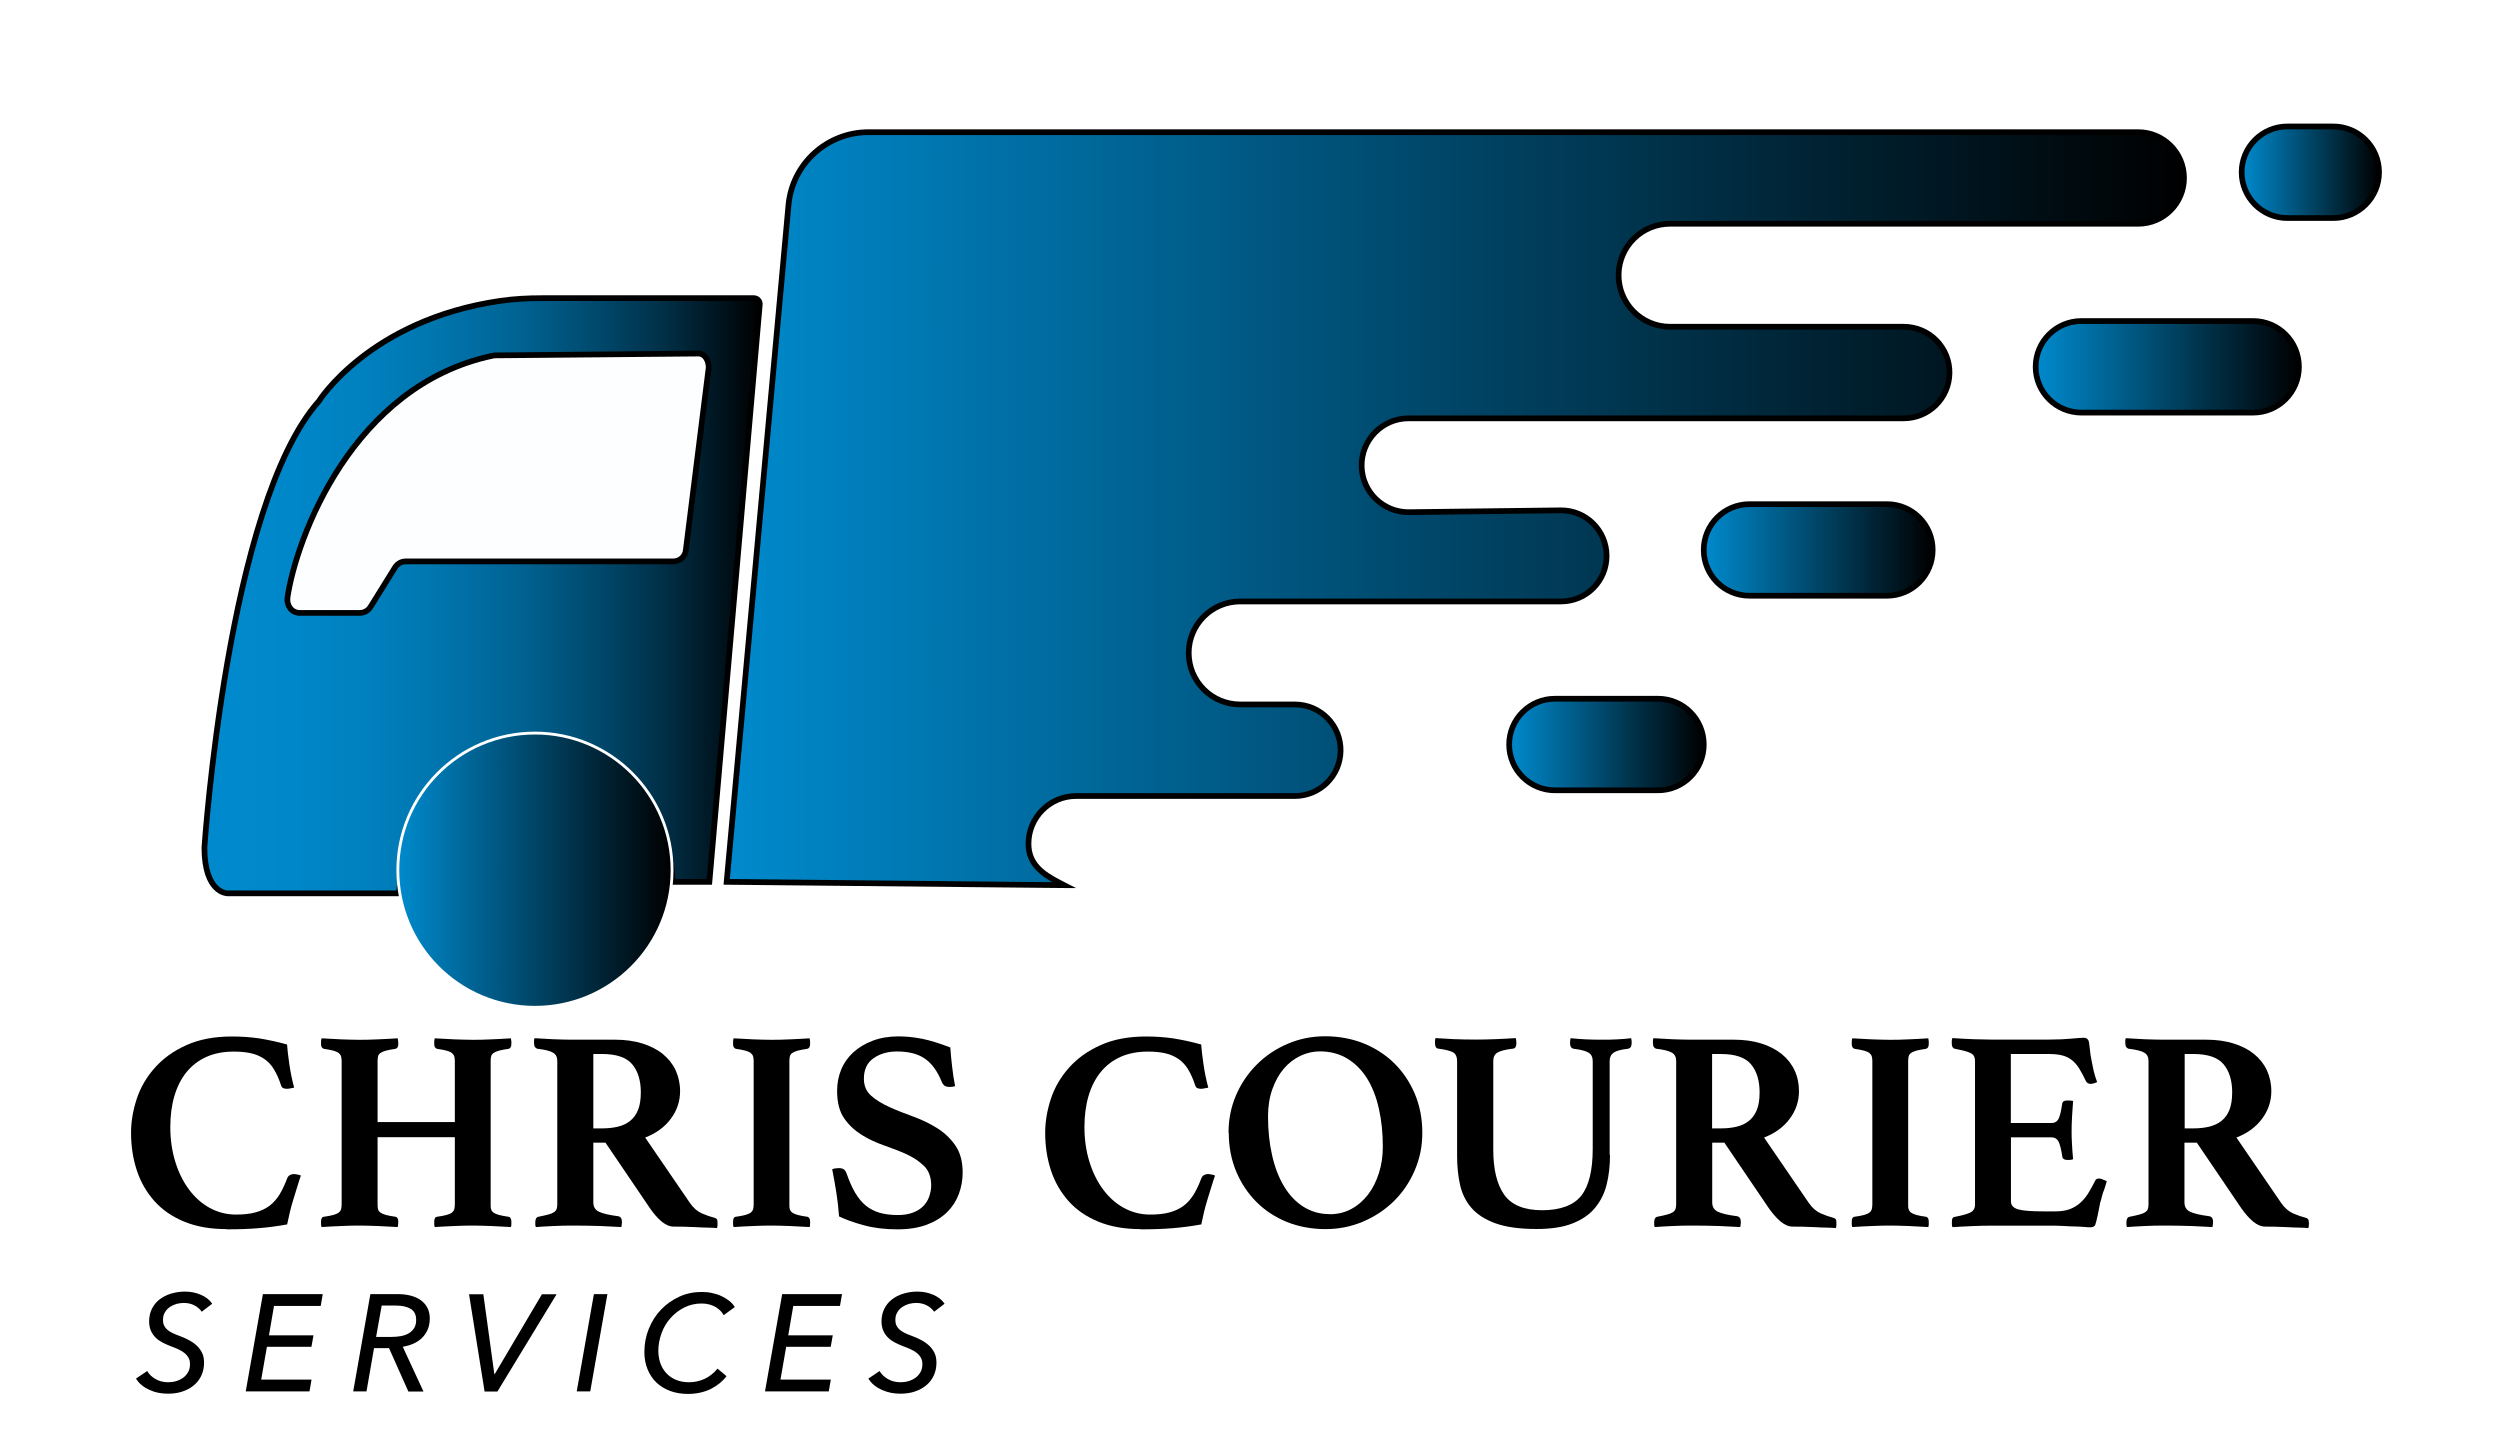 <?xml version="1.0" encoding="UTF-8"?>
<svg id="Layer_2" xmlns="http://www.w3.org/2000/svg" xmlns:xlink="http://www.w3.org/1999/xlink" viewBox="0 0 218.43 126.7">
  <defs>
    <style>
      .cls-1 {
        fill: none;
      }

      .cls-2 {
        filter: url(#drop-shadow-1);
      }

      .cls-3 {
        fill: url(#linear-gradient);
      }

      .cls-3, .cls-4, .cls-5, .cls-6, .cls-7, .cls-8, .cls-9, .cls-10 {
        stroke-miterlimit: 10;
      }

      .cls-3, .cls-5, .cls-6, .cls-7, .cls-8, .cls-9, .cls-10 {
        stroke: #000;
        stroke-width: .5px;
      }

      .cls-4 {
        fill: url(#linear-gradient-3);
        stroke: #fff;
        stroke-width: .25px;
      }

      .cls-5 {
        fill: #fdfeff;
      }

      .cls-6 {
        fill: url(#linear-gradient-4);
      }

      .cls-7 {
        fill: url(#linear-gradient-2);
      }

      .cls-8 {
        fill: url(#linear-gradient-6);
      }

      .cls-9 {
        fill: url(#linear-gradient-5);
      }

      .cls-10 {
        fill: url(#linear-gradient-7);
      }
    </style>
    <filter id="drop-shadow-1" x="8.06" y="1.14" width="210" height="96" filterUnits="userSpaceOnUse">
      <feOffset dx="6" dy="7"/>
      <feGaussianBlur result="blur" stdDeviation="3"/>
      <feFlood flood-color="#3f3d3d" flood-opacity=".53"/>
      <feComposite in2="blur" operator="in"/>
      <feComposite in="SourceGraphic"/>
    </filter>
    <linearGradient id="linear-gradient" x1="11.86" y1="45.05" x2="60.39" y2="45.05" gradientUnits="userSpaceOnUse">
      <stop offset="0" stop-color="#008acd"/>
      <stop offset=".16" stop-color="#0087c9"/>
      <stop offset=".3" stop-color="#0080be"/>
      <stop offset=".43" stop-color="#0074ac"/>
      <stop offset=".57" stop-color="#006292"/>
      <stop offset=".69" stop-color="#004c71"/>
      <stop offset=".82" stop-color="#003149"/>
      <stop offset=".94" stop-color="#00111a"/>
      <stop offset="1" stop-color="#000"/>
    </linearGradient>
    <linearGradient id="linear-gradient-2" x1="57.49" y1="37.45" x2="184.82" y2="37.45" gradientUnits="userSpaceOnUse">
      <stop offset="0" stop-color="#008acd"/>
      <stop offset="1" stop-color="#000"/>
    </linearGradient>
    <linearGradient id="linear-gradient-3" x1="28.76" y1="69.03" x2="52.72" y2="69.03" xlink:href="#linear-gradient-2"/>
    <linearGradient id="linear-gradient-4" x1="189.86" y1="8.05" x2="201.86" y2="8.05" xlink:href="#linear-gradient-2"/>
    <linearGradient id="linear-gradient-5" x1="171.86" y1="25.05" x2="194.86" y2="25.05" xlink:href="#linear-gradient-2"/>
    <linearGradient id="linear-gradient-6" x1="142.86" y1="41.05" x2="162.86" y2="41.05" xlink:href="#linear-gradient-2"/>
    <linearGradient id="linear-gradient-7" x1="125.86" y1="58.05" x2="142.86" y2="58.05" xlink:href="#linear-gradient-2"/>
  </defs>
  <g class="cls-2">
    <path class="cls-3" d="M55.98,70.05h-3.22s.11-11-10.89-11c0,0-12-1-13,12h-15.01s-2,0-2-4c0,0,2-30,10-39,0,0,4.44-7.1,15.83-8.76,1.22-.18,2.46-.24,3.69-.24h18.48c.31,0,.55.26.52.57l-4.4,50.43Z"/>
    <path class="cls-7" d="M86.98,70.34l-29.49-.29,5.4-59.11c.32-3.62,3.36-6.39,6.99-6.39h110.94c2.21,0,4,1.79,4,4h0c0,2.21-1.79,4-4,4h-40.9c-2.46,0-4.46,1.97-4.5,4.43h0c-.04,2.51,1.99,4.57,4.5,4.57h20.41c2.24,0,4.04,1.83,4,4.07h0c-.04,2.18-1.82,3.93-4,3.93h-43.26c-2.3,0-4.15,1.9-4.1,4.2h0c.05,2.25,1.9,4.03,4.15,4l13.23-.16c2.21-.03,4.02,1.76,4.02,3.98h0c0,2.2-1.78,3.98-3.98,3.98h-28.03c-2.48,0-4.5,2.01-4.5,4.5h0c0,2.49,2.01,4.5,4.5,4.5h4.77c2.24,0,4.04,1.83,4,4.07h0c-.04,2.18-1.82,3.93-4,3.93h-19.11c-2.29,0-4.15,1.86-4.16,4.15v.02c0,1.73,1.15,2.61,2.69,3.4l.43.22h0Z"/>
    <path class="cls-5" d="M55.91,25.21l-1.98,15.8c-.03.58-.51,1.04-1.1,1.04h-23.38c-.38,0-.73.2-.93.52l-2.15,3.46c-.2.32-.55.52-.93.52h-5.25c-.72,0-1.17-.66-1.07-1.36.76-5.14,5.66-18.52,17.92-21.11.08-.02.17-.03.25-.03l17.72-.16c.63,0,.94.69.91,1.32h0Z"/>
    <circle class="cls-4" cx="40.74" cy="69.03" r="11.98"/>
    <path class="cls-6" d="M193.86,4.05h4c2.21,0,4,1.79,4,4h0c0,2.21-1.79,4-4,4h-4c-2.21,0-4-1.79-4-4h0c0-2.21,1.79-4,4-4Z"/>
    <path class="cls-9" d="M175.86,21.05h15c2.21,0,4,1.79,4,4h0c0,2.21-1.79,4-4,4h-15c-2.21,0-4-1.79-4-4h0c0-2.21,1.79-4,4-4Z"/>
    <path class="cls-8" d="M146.86,37.05h12c2.21,0,4,1.79,4,4h0c0,2.21-1.79,4-4,4h-12c-2.21,0-4-1.79-4-4h0c0-2.21,1.79-4,4-4Z"/>
    <path class="cls-10" d="M129.86,54.05h9c2.21,0,4,1.79,4,4h0c0,2.21-1.79,4-4,4h-9c-2.21,0-4-1.79-4-4h0c0-2.21,1.79-4,4-4Z"/>
  </g>
  <g>
    <path d="M19.77,107.39c-1.4,0-2.62-.22-3.67-.65s-1.92-1.03-2.6-1.79c-.68-.76-1.2-1.65-1.54-2.67-.34-1.03-.51-2.13-.51-3.31,0-.98.17-1.97.5-2.97s.86-1.9,1.58-2.71c.72-.81,1.63-1.47,2.75-1.97,1.12-.51,2.45-.76,4-.76.85,0,1.65.06,2.39.17.74.12,1.55.29,2.41.53.03.45.1,1.02.2,1.72s.24,1.38.42,2.05c-.08.02-.19.04-.32.06-.13.03-.23.04-.3.04-.13,0-.25-.02-.34-.06s-.15-.13-.19-.26c-.18-.55-.39-1.01-.62-1.39s-.51-.67-.84-.9c-.33-.22-.7-.39-1.14-.49-.43-.1-.94-.15-1.52-.15-.9,0-1.7.15-2.39.46-.69.31-1.27.75-1.74,1.33s-.82,1.27-1.06,2.08-.36,1.72-.36,2.74c0,1.08.15,2.09.44,3.03.29.93.69,1.74,1.2,2.42s1.11,1.22,1.81,1.6c.7.38,1.46.58,2.28.58.67,0,1.24-.06,1.71-.19s.88-.32,1.23-.58c.34-.26.63-.59.88-.99.24-.4.46-.87.66-1.4.05-.13.13-.23.24-.29s.22-.09.34-.09c.08,0,.19.01.31.04.12.02.23.05.31.09-.1.28-.2.6-.31.96s-.22.72-.34,1.1-.22.75-.31,1.12c-.09.38-.17.74-.24,1.09-.82.15-1.65.26-2.5.33s-1.78.1-2.8.1l-.02-.02Z"/>
    <path d="M42.87,105.24c0,.17,0,.3.04.41.02.11.09.2.2.29.11.08.27.15.48.21s.49.11.84.16c.17.03.25.18.25.43,0,.05,0,.12,0,.22,0,.1-.02.18-.04.25-.53-.03-1.1-.06-1.7-.09-.6-.02-1.13-.04-1.6-.04s-1.03.01-1.64.04c-.61.03-1.18.05-1.71.09-.03-.07-.05-.15-.05-.25v-.22c0-.27.08-.41.25-.43.35-.05.63-.1.84-.16s.36-.13.46-.21c.1-.08.17-.18.2-.29s.05-.25.05-.41v-5.88h-6.75v5.88c0,.17.01.3.04.41s.09.2.2.29c.11.08.27.15.48.21s.49.11.84.16c.17.03.25.18.25.43,0,.05,0,.12-.01.22s-.02.18-.04.25c-.53-.03-1.11-.06-1.73-.09-.62-.02-1.16-.04-1.62-.04s-1,.01-1.6.04-1.17.05-1.7.09c-.03-.07-.05-.15-.05-.25v-.22c0-.27.08-.41.25-.43.35-.05.63-.1.84-.16s.36-.13.46-.21c.1-.08.17-.18.2-.29s.05-.25.05-.41v-12.53c0-.17-.02-.3-.05-.41-.03-.11-.1-.2-.2-.29-.1-.08-.25-.15-.46-.21s-.49-.11-.84-.16c-.17-.05-.25-.19-.25-.42v-.22c0-.1.02-.19.05-.28.53.03,1.1.06,1.7.09.6.02,1.13.04,1.6.04s1.01-.01,1.62-.04c.62-.03,1.19-.05,1.73-.09.02.08.03.17.04.28,0,.1.01.17.01.22,0,.23-.08.38-.25.42-.35.05-.63.1-.84.16-.21.06-.37.13-.48.21-.11.08-.17.18-.2.29-.02.11-.04.25-.04.41v5.33h6.75v-5.33c0-.17-.02-.3-.05-.41-.03-.11-.1-.2-.2-.29-.1-.08-.25-.15-.46-.21s-.49-.11-.84-.16c-.17-.05-.25-.19-.25-.42v-.22c0-.1.02-.19.05-.28.53.03,1.1.06,1.71.09.61.02,1.15.04,1.64.04s1-.01,1.6-.04,1.17-.05,1.7-.09c.02.08.03.17.04.28,0,.1,0,.17,0,.22,0,.23-.08.38-.25.42-.35.05-.63.1-.84.16-.21.06-.37.13-.48.21s-.17.18-.2.29c-.03.11-.04.25-.04.41,0,0,0,12.53,0,12.53Z"/>
    <path d="M52.92,99.84h-1.08v5.22c0,.38.16.65.49.81.32.16.88.29,1.66.39.23.03.35.2.35.5,0,.13-.02.28-.05.45-.48-.03-1.09-.06-1.81-.09-.73-.02-1.51-.04-2.36-.04-.6,0-1.18.01-1.74.04s-1.08.05-1.56.09c-.03-.07-.05-.14-.05-.22v-.2c0-.28.09-.44.27-.48.35-.07.63-.13.85-.19.22-.06.38-.12.5-.2.12-.08.2-.17.24-.28s.06-.25.06-.41v-12.53c0-.33-.12-.58-.36-.72-.24-.15-.7-.27-1.39-.35-.08-.03-.15-.08-.2-.15s-.08-.18-.08-.35v-.22c0-.08.02-.15.05-.2.47.03,1,.06,1.61.09.61.02,1.15.04,1.64.04h3.78c.88,0,1.67.11,2.38.33.7.22,1.3.52,1.79.92s.87.88,1.12,1.42.39,1.16.39,1.83c0,.88-.27,1.69-.81,2.41-.54.73-1.29,1.27-2.24,1.64l3.92,5.73c.3.43.65.73,1.04.9s.75.29,1.09.38c.08.02.15.05.2.11s.07.16.07.31v.23c0,.08-.02.17-.05.25-.18-.02-.44-.03-.77-.04-.33,0-.68-.02-1.04-.04-.36-.02-.72-.03-1.08-.04-.36,0-.65-.01-.89-.01-.35,0-.7-.15-1.05-.44s-.69-.68-1.02-1.16l-3.88-5.72h.01ZM52.59,98.59c.52,0,.98-.05,1.4-.15.42-.1.77-.27,1.07-.51.3-.24.53-.56.69-.96s.24-.91.24-1.53c0-1.03-.25-1.85-.75-2.45s-1.38-.9-2.65-.9h-.75v6.5h.75Z"/>
    <path d="M68.97,105.24c0,.17,0,.3.04.41.03.11.09.2.2.29.11.08.27.15.48.21s.49.11.84.16c.17.03.25.18.25.43,0,.05,0,.12,0,.22s-.02.18-.04.25c-.53-.03-1.1-.06-1.71-.09-.61-.02-1.15-.04-1.61-.04s-1.02.01-1.62.04-1.17.05-1.7.09c-.03-.07-.05-.15-.05-.25v-.22c0-.27.08-.41.25-.43.35-.05.63-.1.84-.16s.36-.13.46-.21.17-.18.2-.29c.03-.11.05-.25.05-.41v-12.53c0-.17-.02-.3-.05-.41s-.1-.2-.2-.29c-.1-.08-.25-.15-.46-.21s-.49-.11-.84-.16c-.17-.05-.25-.19-.25-.42v-.22c0-.1.02-.19.05-.28.53.03,1.1.06,1.7.09.6.02,1.14.04,1.62.04s1-.01,1.61-.04,1.18-.05,1.71-.09c.02.08.03.17.04.28,0,.1,0,.17,0,.22,0,.23-.08.38-.25.42-.35.05-.63.1-.84.16-.21.06-.37.13-.48.21s-.17.18-.2.29c-.02.11-.04.25-.04.41v12.53Z"/>
    <path d="M83.47,94.89c-.15.05-.31.08-.48.08-.23,0-.4-.05-.5-.14s-.17-.19-.2-.29c-.38-.95-.88-1.63-1.49-2.05-.61-.42-1.42-.62-2.44-.62-.8,0-1.48.2-2.04.59s-.84.99-.84,1.79c0,.62.21,1.11.64,1.49s.96.7,1.6.99,1.33.56,2.08.83c.74.27,1.43.6,2.07,1s1.18.91,1.6,1.52c.43.62.64,1.41.64,2.38,0,.63-.11,1.25-.33,1.85s-.56,1.13-1.02,1.59c-.47.46-1.06.83-1.77,1.1-.72.27-1.58.41-2.58.41-1.1,0-2.08-.12-2.95-.36-.87-.24-1.58-.49-2.15-.77-.05-.71-.13-1.42-.24-2.11s-.23-1.36-.36-2.01c.17-.07.36-.1.57-.1s.35.04.45.11.18.2.25.39c.22.63.46,1.18.73,1.64.27.46.57.83.92,1.12s.75.5,1.21.64c.46.13.99.2,1.59.2.52,0,.96-.07,1.33-.21s.67-.33.9-.56c.23-.23.41-.51.52-.83s.18-.64.18-.98c0-.72-.2-1.28-.61-1.69s-.92-.75-1.52-1.03-1.27-.53-1.98-.78-1.37-.55-1.97-.93c-.61-.38-1.12-.86-1.53-1.45s-.61-1.39-.61-2.39c0-.67.12-1.29.36-1.87s.6-1.08,1.06-1.5,1.03-.76,1.69-1.01,1.41-.38,2.26-.38c.7,0,1.4.08,2.11.22.71.15,1.51.4,2.41.75.03.5.09,1.06.16,1.69s.16,1.19.26,1.69h.02Z"/>
    <path d="M99.64,107.39c-1.4,0-2.62-.22-3.67-.65-1.05-.43-1.92-1.03-2.6-1.79s-1.2-1.65-1.54-2.67c-.34-1.03-.51-2.13-.51-3.31,0-.98.17-1.97.5-2.97s.86-1.9,1.58-2.71,1.63-1.47,2.75-1.97c1.12-.51,2.45-.76,4-.76.85,0,1.65.06,2.39.17.74.12,1.55.29,2.41.53.03.45.1,1.02.2,1.72s.24,1.38.42,2.05c-.08.02-.19.04-.32.06-.13.03-.23.04-.3.04-.13,0-.25-.02-.34-.06s-.15-.13-.19-.26c-.18-.55-.39-1.01-.62-1.39s-.51-.67-.84-.9c-.33-.22-.7-.39-1.14-.49-.43-.1-.94-.15-1.52-.15-.9,0-1.7.15-2.39.46s-1.27.75-1.74,1.33-.82,1.27-1.06,2.08-.36,1.72-.36,2.74c0,1.08.15,2.09.44,3.03.29.93.69,1.74,1.2,2.42s1.11,1.22,1.81,1.6,1.46.58,2.28.58c.67,0,1.24-.06,1.71-.19s.88-.32,1.23-.58c.34-.26.63-.59.88-.99.24-.4.46-.87.66-1.4.05-.13.13-.23.24-.29s.22-.09.34-.09c.08,0,.19.01.31.04.12.02.23.05.31.09-.1.28-.2.6-.31.96s-.22.72-.34,1.1c-.12.38-.22.75-.31,1.12-.09.38-.17.74-.24,1.09-.82.15-1.65.26-2.5.33s-1.78.1-2.8.1l-.02-.02Z"/>
    <path d="M107.34,98.96c0-1.17.22-2.26.66-3.28s1.05-1.91,1.81-2.67,1.66-1.37,2.69-1.81c1.03-.44,2.12-.66,3.29-.66s2.32.21,3.35.62c1.03.42,1.93,1,2.69,1.75s1.35,1.64,1.79,2.67c.43,1.03.65,2.16.65,3.38s-.22,2.26-.66,3.29-1.04,1.92-1.81,2.68-1.67,1.36-2.7,1.8-2.13.66-3.3.66-2.32-.21-3.35-.62c-1.03-.42-1.92-1-2.67-1.75s-1.34-1.64-1.77-2.66c-.43-1.03-.65-2.15-.65-3.39h-.02ZM116.17,106.09c.7,0,1.33-.15,1.9-.46s1.05-.73,1.46-1.26.72-1.16.95-1.88c.23-.72.34-1.48.34-2.3,0-1.18-.11-2.28-.34-3.3-.22-1.02-.57-1.9-1.02-2.64-.46-.74-1.03-1.32-1.73-1.75-.69-.42-1.5-.64-2.41-.64-.58,0-1.15.13-1.7.39-.55.26-1.03.63-1.45,1.12-.42.49-.75,1.09-1,1.79s-.38,1.49-.38,2.38c0,1.23.12,2.38.36,3.42.24,1.05.59,1.95,1.05,2.71.46.76,1.02,1.35,1.69,1.77s1.42.64,2.27.64h0Z"/>
    <path d="M140.67,100.91c0,.95-.1,1.82-.3,2.61s-.55,1.47-1.04,2.05c-.49.58-1.15,1.02-1.98,1.34-.82.32-1.86.47-3.11.47-1.48,0-2.68-.17-3.59-.5-.91-.33-1.61-.79-2.1-1.36s-.82-1.25-.99-2.03c-.17-.77-.25-1.6-.25-2.49v-8.3c0-.35-.11-.6-.33-.74s-.66-.25-1.33-.34c-.18-.03-.27-.19-.27-.47v-.2c0-.08.02-.17.05-.25.48.03,1,.06,1.54.09.54.02,1.19.04,1.94.04.58,0,1.19-.01,1.83-.04.63-.03,1.2-.05,1.7-.09.02.08.03.17.04.25,0,.08.01.15.01.2,0,.28-.09.44-.27.47-.68.08-1.15.2-1.39.35s-.36.39-.36.72v7.75c0,1.73.32,3.05.96,3.95.64.9,1.75,1.35,3.31,1.35s2.74-.42,3.41-1.26c.67-.84,1.01-2.21,1.01-4.11v-7.67c0-.33-.12-.58-.35-.72-.23-.15-.67-.27-1.33-.35-.2-.05-.3-.21-.3-.47,0-.05,0-.12.01-.2,0-.08.02-.17.04-.25.48.05.93.08,1.34.1.41.02.85.03,1.31.03.53,0,1.01,0,1.42-.03.42-.02.83-.05,1.22-.1.02.08.03.17.04.25,0,.08,0,.15,0,.2,0,.27-.1.42-.3.47-.62.07-1.04.18-1.27.34s-.35.4-.35.74v8.2h.02Z"/>
    <path d="M150.67,99.84h-1.07v5.22c0,.38.16.65.49.81.33.16.88.29,1.66.39.23.03.35.2.35.5,0,.13-.02.28-.05.45-.48-.03-1.09-.06-1.81-.09-.72-.02-1.51-.04-2.36-.04-.6,0-1.18.01-1.74.04-.56.03-1.08.05-1.56.09-.03-.07-.05-.14-.05-.22v-.2c0-.28.09-.44.27-.48.35-.07.63-.13.85-.19.22-.06.38-.12.5-.2.12-.08.2-.17.24-.28s.06-.25.06-.41v-12.53c0-.33-.12-.58-.36-.72-.24-.15-.7-.27-1.39-.35-.08-.03-.15-.08-.2-.15s-.08-.18-.08-.35v-.22c0-.08.02-.15.05-.2.47.03,1,.06,1.61.09.61.02,1.15.04,1.64.04h3.78c.88,0,1.67.11,2.38.33.7.22,1.29.52,1.79.92.49.4.87.88,1.12,1.42.26.55.39,1.16.39,1.83,0,.88-.27,1.69-.81,2.41-.54.73-1.29,1.27-2.24,1.64l3.92,5.73c.3.43.65.73,1.04.9s.75.29,1.09.38c.08.02.15.05.2.11s.07.16.07.31v.23c0,.08-.02.17-.05.25-.18-.02-.44-.03-.77-.04-.33,0-.68-.02-1.04-.04-.36-.02-.72-.03-1.07-.04-.36,0-.65-.01-.89-.01-.35,0-.7-.15-1.05-.44s-.69-.68-1.03-1.16l-3.88-5.72h0ZM150.34,98.59c.52,0,.98-.05,1.4-.15s.77-.27,1.07-.51c.3-.24.53-.56.69-.96s.24-.91.24-1.53c0-1.03-.25-1.85-.75-2.45s-1.38-.9-2.65-.9h-.75v6.5h.75,0Z"/>
    <path d="M166.72,105.24c0,.17,0,.3.04.41s.09.2.2.29c.11.08.27.15.47.21.21.06.49.11.84.16.17.03.25.18.25.43,0,.05,0,.12,0,.22s-.02.18-.04.25c-.53-.03-1.1-.06-1.71-.09-.61-.02-1.15-.04-1.61-.04s-1.03.01-1.62.04c-.6.03-1.17.05-1.7.09-.03-.07-.05-.15-.05-.25v-.22c0-.27.08-.41.25-.43.35-.05.63-.1.84-.16.21-.06.36-.13.46-.21s.17-.18.2-.29.05-.25.05-.41v-12.53c0-.17-.02-.3-.05-.41s-.1-.2-.2-.29c-.1-.08-.25-.15-.46-.21s-.49-.11-.84-.16c-.17-.05-.25-.19-.25-.42v-.22c0-.1.02-.19.05-.28.53.03,1.1.06,1.7.09.6.02,1.14.04,1.62.04s1-.01,1.61-.04,1.18-.05,1.71-.09c.02.08.03.17.04.28,0,.1,0,.17,0,.22,0,.23-.08.38-.25.42-.35.05-.63.1-.84.16-.21.06-.37.13-.47.21-.11.08-.17.18-.2.29-.02.11-.04.25-.04.41v12.53Z"/>
    <path d="M175.69,92.09v6.03h3.53c.32,0,.53-.13.65-.39s.22-.68.3-1.26c.02-.13.07-.22.15-.26.08-.04.19-.06.33-.06.05,0,.13,0,.24.01.11,0,.19.02.24.04-.03.38-.06.83-.09,1.34-.03.51-.04.94-.04,1.29,0,.3,0,.65.03,1.06.02.41.05.87.1,1.39-.05.03-.13.05-.24.06-.11,0-.19.01-.24.01-.3,0-.46-.12-.47-.35-.1-.63-.21-1.06-.34-1.29-.12-.22-.33-.34-.61-.34h-3.53v5.6c0,.35.22.58.65.7.43.12,1.17.17,2.2.17h1.05c.5,0,.92-.07,1.26-.2s.65-.32.91-.56c.27-.24.5-.52.7-.85s.4-.69.6-1.09c.05-.12.17-.17.35-.17.08,0,.18.03.3.08.12.05.23.1.35.15-.03.13-.07.26-.11.38-.04.12-.08.23-.11.35-.08.18-.15.38-.2.6s-.1.39-.15.53c-.03.17-.07.35-.11.56s-.08.41-.12.6c-.04.19-.08.36-.12.51s-.07.25-.09.3c-.07.13-.2.2-.4.2-.13,0-.33,0-.58-.03s-.52-.03-.81-.04c-.29,0-.59-.02-.89-.04-.3-.02-.56-.03-.77-.03h-5.67c-.48,0-1.04.01-1.66.04-.62.03-1.19.05-1.69.09-.03-.07-.05-.15-.05-.26v-.24c0-.25.08-.38.25-.4.63-.12,1.09-.24,1.36-.38.28-.13.41-.37.41-.7v-12.53c0-.17-.03-.3-.08-.41s-.15-.2-.29-.28-.32-.14-.55-.2c-.22-.06-.51-.12-.86-.19-.17-.05-.25-.2-.25-.45v-.24c0-.08.02-.15.05-.24.72.05,1.35.08,1.9.1.55.02,1.02.03,1.42.03h5.12c.75,0,1.4-.03,1.94-.08.54-.05.91-.08,1.11-.08.18,0,.32.08.4.23.05.13.09.38.12.74s.09.73.17,1.11c.05.28.11.56.17.83s.17.59.3.97c-.08.03-.17.07-.27.1s-.2.05-.3.05c-.18,0-.32-.08-.4-.22-.2-.43-.4-.8-.59-1.11s-.41-.56-.65-.75c-.24-.19-.53-.33-.85-.41s-.71-.12-1.16-.12h-3.33,0Z"/>
    <path d="M191.94,99.84h-1.08v5.22c0,.38.16.65.49.81.33.16.88.29,1.66.39.23.03.35.2.35.5,0,.13-.02.28-.05.45-.48-.03-1.09-.06-1.81-.09-.72-.02-1.51-.04-2.36-.04-.6,0-1.18.01-1.74.04-.56.03-1.08.05-1.56.09-.03-.07-.05-.14-.05-.22v-.2c0-.28.09-.44.28-.48.35-.07.63-.13.85-.19.22-.06.38-.12.5-.2.12-.08.2-.17.24-.28.04-.11.06-.25.06-.41v-12.53c0-.33-.12-.58-.36-.72-.24-.15-.7-.27-1.39-.35-.08-.03-.15-.08-.2-.15s-.08-.18-.08-.35v-.22c0-.08.02-.15.05-.2.47.03,1,.06,1.61.09.61.02,1.15.04,1.64.04h3.78c.88,0,1.67.11,2.38.33s1.3.52,1.79.92.87.88,1.12,1.42.39,1.16.39,1.83c0,.88-.27,1.69-.81,2.41-.54.73-1.29,1.27-2.24,1.64l3.92,5.73c.3.43.65.73,1.04.9s.75.29,1.09.38c.08.02.15.05.2.11s.08.16.08.31v.23c0,.08-.02.17-.05.25-.18-.02-.44-.03-.77-.04-.33,0-.68-.02-1.04-.04s-.72-.03-1.07-.04c-.36,0-.65-.01-.89-.01-.35,0-.7-.15-1.05-.44s-.69-.68-1.03-1.16l-3.88-5.72h0ZM191.62,98.59c.52,0,.98-.05,1.4-.15s.77-.27,1.08-.51c.3-.24.53-.56.69-.96s.24-.91.24-1.53c0-1.03-.25-1.85-.75-2.45s-1.38-.9-2.65-.9h-.75v6.5h.75-.01Z"/>
  </g>
  <g>
    <path d="M17.63,114.61c-.16-.23-.38-.42-.65-.56-.27-.14-.58-.21-.92-.21-.2,0-.41.03-.62.08-.21.06-.41.15-.59.27-.18.12-.33.28-.44.47-.12.19-.17.42-.17.68,0,.18.03.34.1.48.07.14.16.26.28.36.12.1.26.2.43.28s.35.16.55.23c.31.11.6.24.87.38.27.14.5.3.71.49.2.19.36.4.48.65.12.24.17.53.17.85,0,.39-.07.75-.22,1.09s-.36.62-.64.86c-.28.24-.61.43-1,.56-.39.14-.83.2-1.32.2-.27,0-.54-.03-.81-.08s-.53-.14-.77-.25c-.25-.11-.47-.24-.68-.41-.2-.16-.37-.36-.51-.58l.98-.66c.16.28.4.51.73.7.32.19.69.28,1.11.28.24,0,.47-.03.7-.1s.43-.17.61-.3c.18-.13.32-.3.43-.49s.16-.43.16-.69c0-.22-.04-.4-.13-.56s-.21-.3-.36-.42c-.15-.12-.33-.23-.53-.32-.2-.09-.41-.18-.64-.26-.25-.1-.49-.2-.72-.32s-.44-.26-.61-.43-.32-.37-.42-.6c-.1-.23-.16-.51-.16-.83,0-.39.08-.75.23-1.07.16-.32.37-.6.65-.82.28-.22.61-.4,1-.52.38-.12.8-.19,1.25-.19.5,0,.96.09,1.39.28.43.18.76.44.99.78l-.91.7Z"/>
    <path d="M22.82,120.54h4.4l-.18,1.03h-5.57l1.5-8.5h5.23l-.18,1.03h-4.08l-.44,2.57h3.89l-.18,1h-3.89l-.5,2.87Z"/>
    <path d="M32.02,121.57h-1.16l1.5-8.5h2.41c.42,0,.8.05,1.14.14.34.09.64.23.88.41.24.18.43.4.56.66.13.26.2.56.2.91,0,.37-.06.69-.18.97s-.28.52-.49.73c-.21.2-.46.37-.74.5-.29.13-.6.22-.95.28l1.81,3.91h-1.32l-1.69-3.79h-1.31l-.66,3.79ZM32.85,116.81h1.31c.3,0,.59-.02.86-.07s.5-.13.7-.25c.2-.12.35-.27.47-.46.12-.19.17-.43.17-.71,0-.45-.16-.77-.47-.96-.32-.19-.75-.29-1.29-.29h-1.25l-.49,2.74Z"/>
    <path d="M43.19,120.05h.04l4.12-6.97h1.28l-5.17,8.5h-1.12l-1.36-8.5h1.25l.96,6.97Z"/>
    <path d="M51.57,121.57h-1.18l1.5-8.5h1.18l-1.5,8.5Z"/>
    <path d="M63.49,120.23c-.17.22-.36.42-.59.61s-.48.35-.76.5c-.28.14-.59.25-.93.33-.34.08-.71.12-1.11.12-.57,0-1.09-.09-1.55-.26-.47-.18-.87-.42-1.2-.74s-.59-.7-.77-1.15c-.18-.45-.28-.94-.28-1.49,0-.74.13-1.42.39-2.06.26-.64.62-1.2,1.07-1.67s.99-.85,1.6-1.13c.61-.28,1.27-.41,1.97-.41.31,0,.61.03.91.1.29.06.56.15.81.27.25.12.47.25.67.41.2.16.36.34.48.54l-.97.71c-.06-.12-.15-.24-.26-.36-.11-.12-.25-.23-.41-.33-.16-.1-.35-.18-.56-.24-.21-.06-.44-.09-.7-.09-.55,0-1.06.12-1.52.35-.46.24-.86.54-1.2.93-.34.38-.6.82-.78,1.32-.18.5-.28,1-.28,1.52,0,.38.06.74.17,1.08.12.33.29.63.52.88.23.25.51.45.85.59s.72.21,1.15.21c.47,0,.92-.1,1.34-.29.42-.19.8-.49,1.14-.9l.79.66Z"/>
    <path d="M68.19,120.54h4.4l-.18,1.03h-5.57l1.5-8.5h5.23l-.18,1.03h-4.08l-.44,2.57h3.89l-.18,1h-3.89l-.5,2.87Z"/>
    <path d="M81.62,114.61c-.16-.23-.38-.42-.65-.56-.27-.14-.58-.21-.92-.21-.2,0-.41.03-.62.08-.21.06-.41.15-.59.27s-.33.28-.44.47c-.12.19-.17.42-.17.68,0,.18.03.34.1.48.07.14.16.26.28.36.12.1.26.2.43.28s.35.16.55.23c.31.11.6.24.87.38.27.14.5.3.71.49.2.19.36.4.48.65s.17.53.17.85c0,.39-.07.75-.22,1.09s-.36.62-.64.86c-.28.24-.61.43-1,.56-.39.14-.83.2-1.32.2-.27,0-.54-.03-.81-.08-.27-.06-.53-.14-.77-.25-.25-.11-.47-.24-.68-.41-.2-.16-.37-.36-.51-.58l.98-.66c.16.28.4.51.73.7.32.19.69.28,1.11.28.24,0,.47-.03.7-.1.23-.07.43-.17.61-.3.18-.13.32-.3.43-.49.11-.2.16-.43.16-.69,0-.22-.04-.4-.13-.56-.09-.16-.21-.3-.36-.42-.15-.12-.33-.23-.53-.32s-.41-.18-.64-.26c-.25-.1-.49-.2-.72-.32-.23-.12-.44-.26-.61-.43s-.32-.37-.42-.6c-.1-.23-.16-.51-.16-.83,0-.39.08-.75.23-1.07.16-.32.37-.6.65-.82.28-.22.61-.4,1-.52.38-.12.8-.19,1.25-.19.5,0,.96.09,1.39.28.43.18.76.44.99.78l-.91.7Z"/>
  </g>
  <rect class="cls-1" width="218.43" height="123.85"/>
</svg>